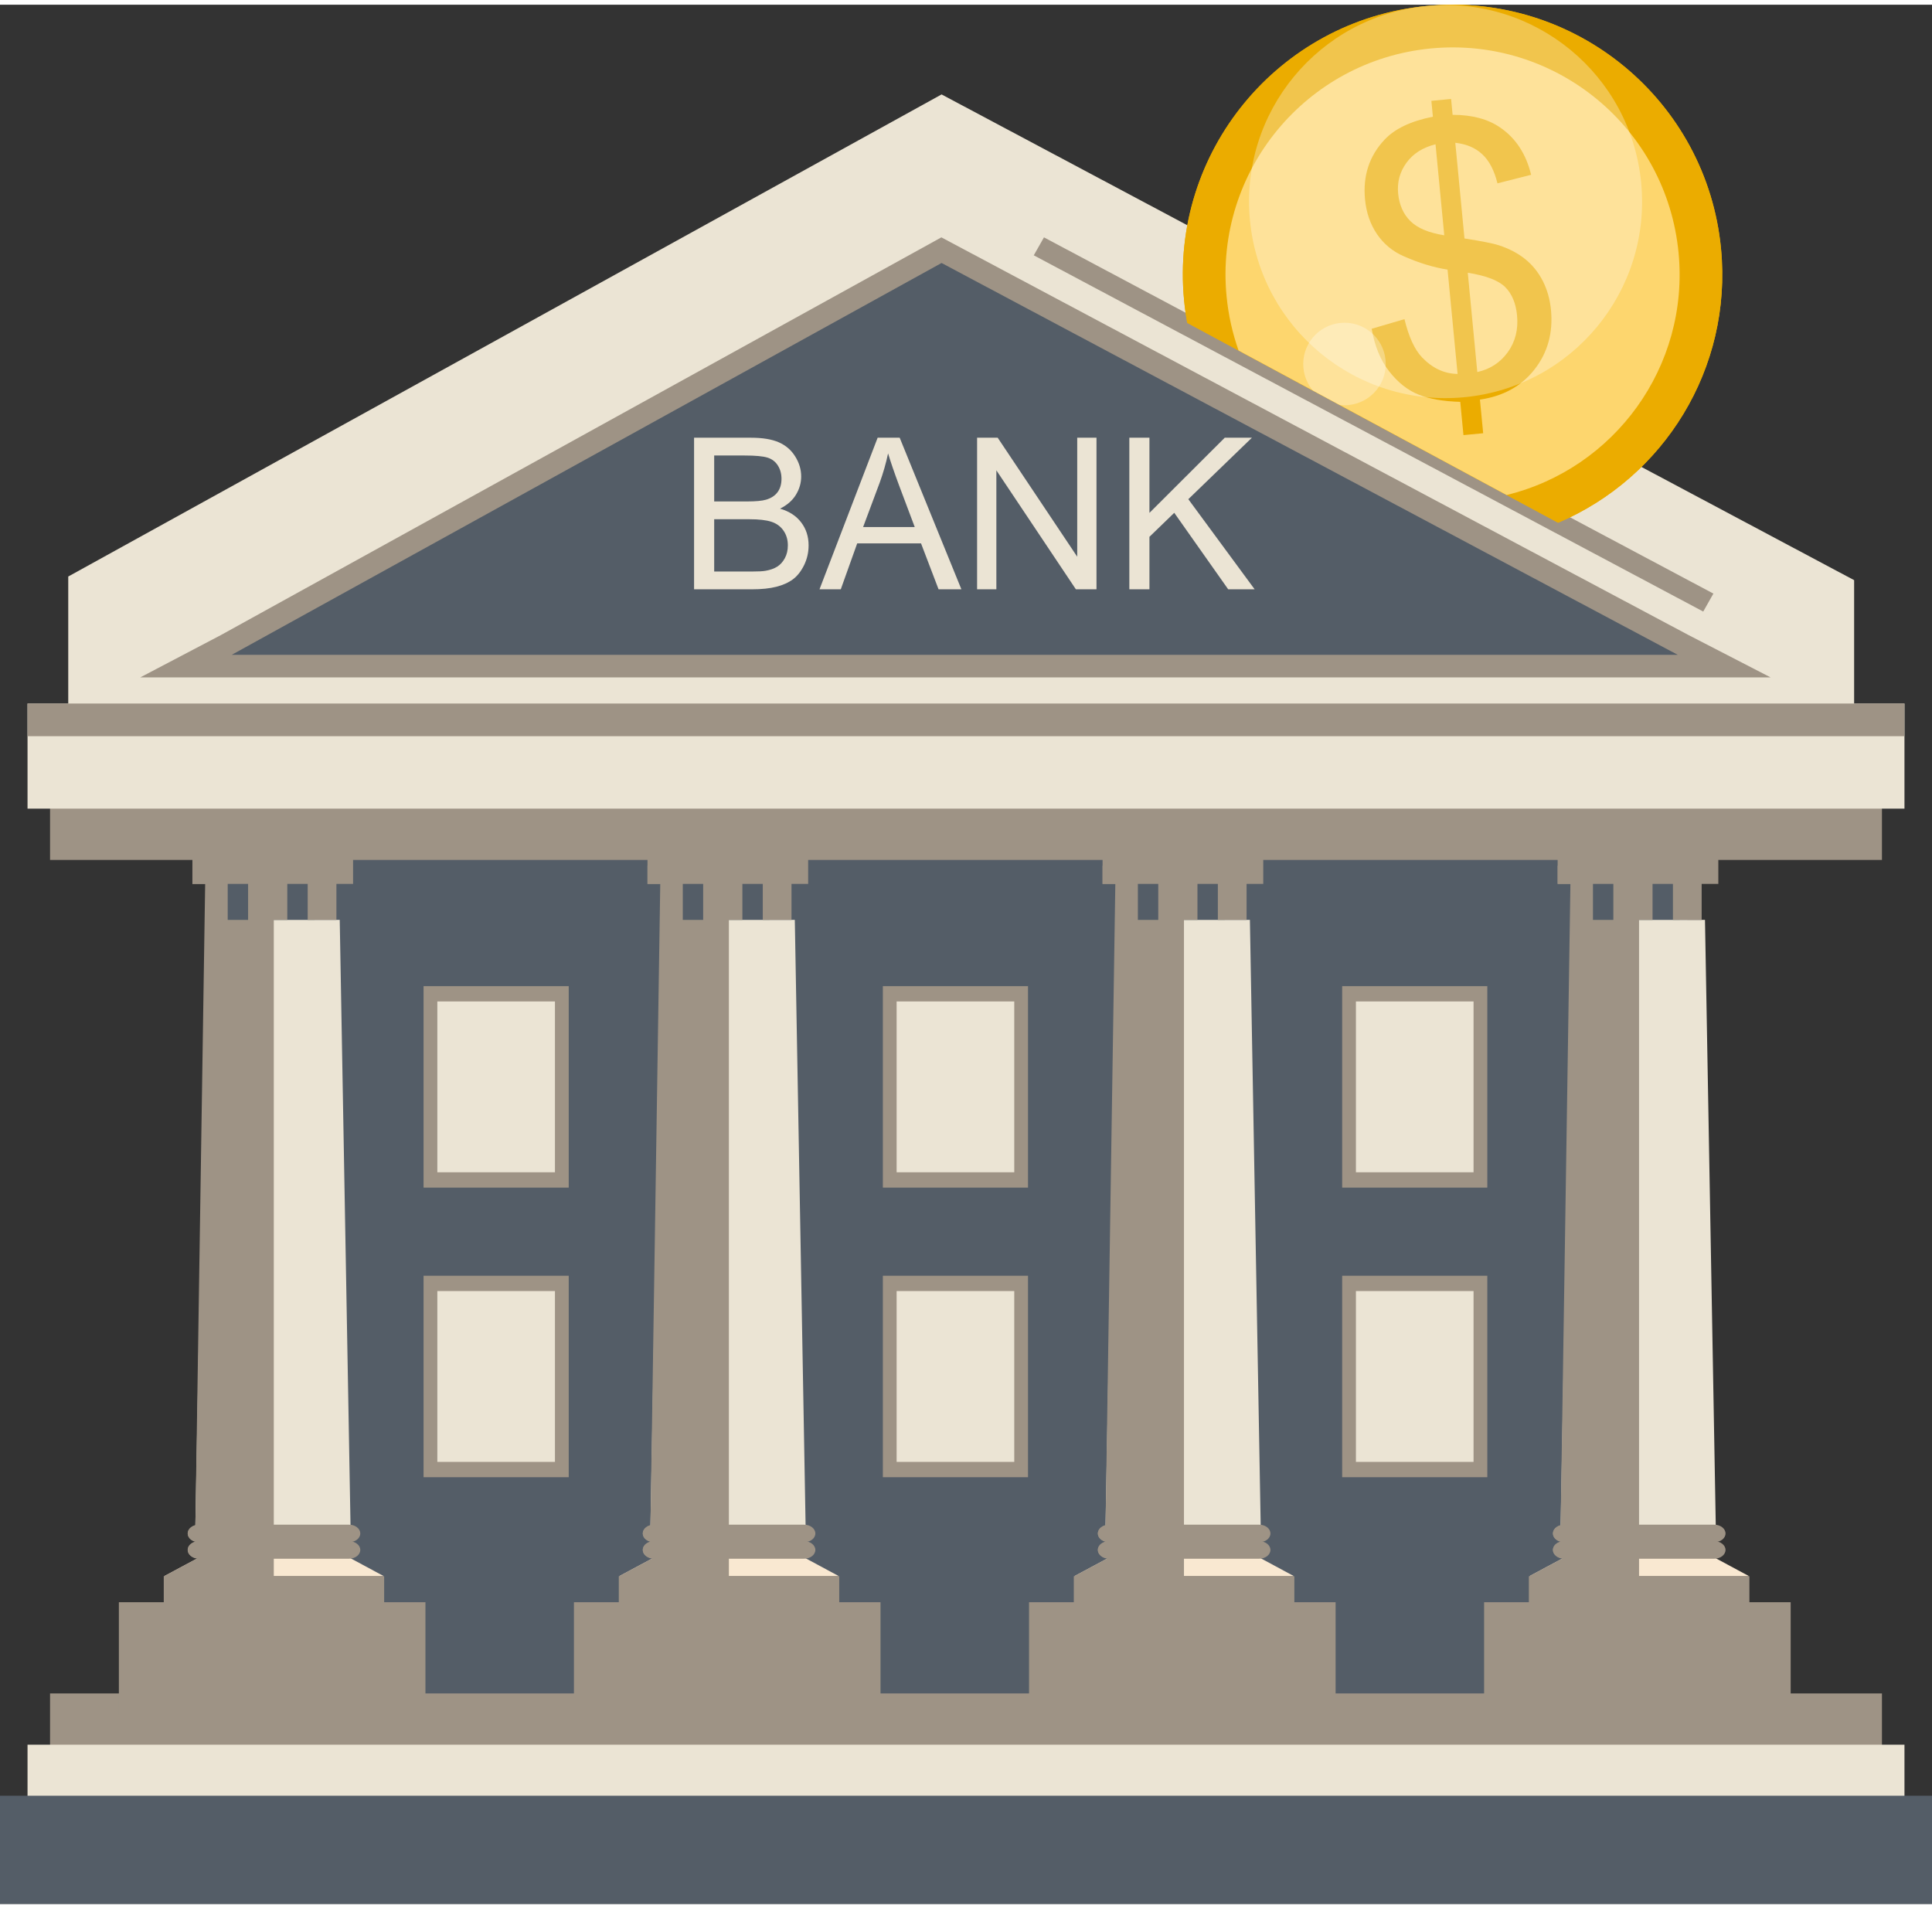 <svg xmlns="http://www.w3.org/2000/svg" width="164" height="162" viewBox="0 0 151931 149336" shape-rendering="geometricPrecision" text-rendering="geometricPrecision" image-rendering="optimizeQuality" fill-rule="evenodd" clip-rule="evenodd"><rect x="0" y="0" width="151931" height="149336" fill="#333333" stroke="none"/><defs><style>.fil0{fill:#545d67}.fil0,.fil2,.fil4{fill-rule:nonzero}.fil2{fill:#9e9385}.fil4{fill:#ebac00}.fil1{fill:#ebe4d4}.fil1,.fil3,.fil6{fill-rule:nonzero}.fil3{fill:#f9e8d1}.fil6{fill:#fff;fill-opacity:.302}</style></defs><g id="Layer_x0020_1"><path class="fil0" d="M129955 135883H20338V64001h109617z"/><path class="fil1" d="M5367 57518h140440V45247L74045 7054 5367 44962z"/><path class="fil2" d="M18219 52893h-7186l6330-3323 56666-31277 58744 31265 6465 3335h-7297z" id="_1569348471840"/><path class="fil0" d="M18219 51121l55825-30813 57897 30813z" id="_1569348472640"/><path class="fil2" d="M147995 67248H3936v-8068h144059z" id="_1569348471232"/><path class="fil1" d="M149766 63214H2165v-8265h147601z" id="_1569348472928"/><path class="fil2" d="M149766 57518H2165v-2569h147601z" id="_1569348471360"/><path class="fil2" d="M3936 132784h144059v8067H3936z" id="_1569348472448"/><path class="fil1" d="M2165 136817h147601v8267H2165z" id="_1569348474976"/><path class="fil0" d="M0 140830h151931v8506H0z" id="_1569348474176"/><g id="_1569348473888"><path class="fil0" d="M25326 74070h-7761v-5654h7761z"/><path class="fil1" d="M16254 71967l-896 47858h12211l-853-47864z"/><path class="fil2" d="M27304 122816l2906 764v7538H12881v-7538l2895-749z"/><path class="fil3" d="M30153 123549l-2849-1533-11528 13-2836 1520z"/><path class="fil2" d="M22593 71963h-2255v-3657h2255zm3862 0h-2258v-3657h2258z"/><path class="fil2" d="M27766 69132H15131v-2253h12635zm566 52370c0 380-395 691-885 691H15645c-490 0-885-311-885-691 0-379 395-687 885-687h11802c490 0 885 308 885 687z"/><path class="fil2" d="M28332 120209c0 379-395 687-885 687H15645c-490 0-885-308-885-687 0-381 395-691 885-691h11802c490 0 885 310 885 691z"/><path class="fil2" d="M15365 119564c-350 91-605 340-605 645 0 306 263 559 620 647-357 87-620 339-620 646 0 343 329 617 752 668l-2572 1379h61l-120 31v7538h8650V67701h-6400v1431h1003l-769 50432z"/><path class="fil0" d="M19510 71963h-1603v-2831h1603z"/><path class="fil2" d="M33457 134499H9348v-8885h24109z"/></g><g id="_1569348478464"><path class="fil0" d="M61113 74070h-7761v-5654h7761z"/><path class="fil1" d="M52041 71967l-896 47858h12211l-853-47864z"/><path class="fil2" d="M63091 122816l2907 764v7538H48669v-7538l2893-749z"/><path class="fil3" d="M65939 123549l-2848-1533-11529 13-2835 1520z"/><path class="fil2" d="M58380 71963h-2255v-3657h2255zm3863 0h-2259v-3657h2259z"/><path class="fil2" d="M63553 69132H50918v-2253h12635zm566 52370c0 380-396 691-884 691H51432c-489 0-885-311-885-691 0-379 396-687 885-687h11803c488 0 884 308 884 687z"/><path class="fil2" d="M64119 120209c0 379-396 687-884 687H51432c-489 0-885-308-885-687 0-381 396-691 885-691h11803c488 0 884 310 884 691z"/><path class="fil2" d="M51152 119564c-349 91-605 340-605 645 0 306 263 559 620 647-357 87-620 339-620 646 0 343 329 617 752 668l-2572 1379h62l-120 31v7538h8649V67701h-6400v1431h1004l-770 50432z"/><path class="fil0" d="M55297 71963h-1603v-2831h1603z"/><path class="fil2" d="M69244 134499H45135v-8885h24109z"/></g><g id="_1569348485344"><path class="fil0" d="M96901 74070h-7762v-5654h7762z"/><path class="fil1" d="M87829 71967l-896 47858h12211l-853-47864z"/><path class="fil2" d="M98879 122816l2907 764v7538H84456v-7538l2894-749z"/><path class="fil3" d="M101727 123549l-2848-1533-11529 13-2834 1520z"/><path class="fil2" d="M94167 71963h-2255v-3657h2255zm3863 0h-2259v-3657h2259z"/><path class="fil2" d="M99341 69132H86705v-2253h12636zm565 52370c0 380-394 691-885 691H87219c-489 0-885-311-885-691 0-379 396-687 885-687h11802c491 0 885 308 885 687z"/><path class="fil2" d="M99906 120209c0 379-394 687-885 687H87219c-489 0-885-308-885-687 0-381 396-691 885-691h11802c491 0 885 310 885 691z"/><path class="fil2" d="M86939 119564c-348 91-605 340-605 645 0 306 264 559 620 647-356 87-620 339-620 646 0 343 329 617 752 668l-2570 1379h60l-120 31v7538h8650V67701h-6401v1431h1003l-769 50432z"/><path class="fil0" d="M91085 71963h-1604v-2831h1604z"/><path class="fil2" d="M105031 134499H80923v-8885h24108z"/></g><g id="_1569348488096"><path class="fil0" d="M132687 74070h-7761v-5654h7761z"/><path class="fil1" d="M123616 71967l-895 47858h12210l-853-47864z"/><path class="fil2" d="M134666 122816l2906 764v7538h-17329v-7538l2894-749z"/><path class="fil3" d="M137514 123549l-2848-1533-11529 13-2835 1520z"/><path class="fil2" d="M129955 71963h-2255v-3657h2255zm3862 0h-2259v-3657h2259z"/><path class="fil2" d="M135128 69132h-12636v-2253h12636zm566 52370c0 380-396 691-886 691h-11802c-489 0-885-311-885-691 0-379 396-687 885-687h11802c490 0 886 308 886 687z"/><path class="fil2" d="M135694 120209c0 379-396 687-886 687h-11802c-489 0-885-308-885-687 0-381 396-691 885-691h11802c490 0 886 310 886 691z"/><path class="fil2" d="M122726 119564c-349 91-605 340-605 645 0 306 263 559 620 647-357 87-620 339-620 646 0 343 330 617 752 668l-2571 1379h61l-120 31v7538h8650V67701h-6401v1431h1004l-770 50432z"/><path class="fil0" d="M126872 71963h-1604v-2831h1604z"/><path class="fil2" d="M140817 134499h-24108v-8885h24108z"/></g><g id="_1569348492160"><path class="fil2" d="M44724 93013H33309V77171h11415z"/><path class="fil1" d="M43641 91807h-9249V78375h9249z"/></g><g id="_1569348495552"><path class="fil2" d="M44724 115784H33309V99943h11415z"/><path class="fil1" d="M43641 114580h-9249v-13432h9249z"/></g><g id="_1569348494304"><path class="fil2" d="M80842 93013H69428V77171h11414z"/><path class="fil1" d="M79761 91807h-9251V78375h9251z"/></g><g id="_1569348496640"><path class="fil2" d="M80842 115784H69428V99943h11414z"/><path class="fil1" d="M79761 114580h-9251v-13432h9251z"/></g><g id="_1569348496448"><path class="fil2" d="M116961 93013h-11414V77171h11414z"/><path class="fil1" d="M115879 91807h-9250V78375h9250z"/></g><g id="_1569348497152"><path class="fil2" d="M116961 115784h-11414V99943h11414z"/><path class="fil1" d="M115879 114580h-9250v-13432h9250z"/></g><g id="_1569348499520"><path class="fil1" d="M54581 45967V34048h4473c910 0 1639 119 2192 361 549 241 979 613 1290 1115 313 500 468 1024 468 1573 0 508-138 988-413 1437-274 450-691 813-1248 1091 721 211 1276 571 1661 1082 389 507 583 1109 583 1803 0 560-119 1079-355 1559s-527 849-874 1110c-347 258-782 455-1304 588-524 134-1165 200-1925 200h-4548zm1582-6908h2577c699 0 1202-48 1504-139 402-119 705-319 907-596 203-278 305-625 305-1044 0-396-94-746-285-1045-189-303-461-511-813-622-353-111-957-167-1812-167h-2383v3613zm0 5510h2968c511 0 869-20 1077-59 360-63 666-171 910-324s444-375 602-666 236-627 236-1007c0-447-114-832-344-1163-228-330-544-560-949-693-402-133-985-200-1742-200h-2758v4112z"/><path id="1" class="fil1" d="M64445 45967l4572-11919h1734l4852 11919h-1795l-1379-3612h-5019l-1292 3612h-1673zm3429-4894h4061l-1243-3304c-374-1005-657-1834-854-2489-164 777-383 1540-657 2294l-1307 3499z"/><path id="2" class="fil1" d="M76838 45967V34048h1620l6254 9356v-9356h1515v11919h-1621l-6253-9355v9355z"/><path id="3" class="fil1" d="M88810 45967V34048h1581v5910l5921-5910h2136l-5000 4833 5216 7086h-2080l-4242-6015-1951 1887v4128z"/></g><path class="fil2" d="M133941 47717L81295 19705l802-1412 52643 28011z" id="_1569348497888"/><path class="fil4" d="M135340 19184c906 9441-4523 18028-12812 21549L93364 25017c-106-585-190-1178-248-1779-1118-11660 7427-22020 19087-23139 11659-1120 22017 7426 23137 19085z" id="_1569348499168"/><path class="fil4" d="M135340 19184c906 9441-4523 18028-12812 21549L93364 25017c-106-585-190-1178-248-1779-1118-11660 7427-22020 19087-23139 11659-1120 22017 7426 23137 19085z" id="_1569348499584"/><path d="M132001 19505c860 8945-5039 16979-13521 19047L97402 27193c-479-1352-803-2783-946-4276-942-9815 6250-18536 16067-19478 9815-943 18536 6250 19478 16066z" fill="#fdd66e" fill-rule="nonzero" id="_1569348500448"/><path class="fil4" d="M115085 33842l-251-2614c-1324-38-2416-229-3277-571-860-342-1632-958-2319-1836-686-884-1139-1994-1369-3341l2577-756c339 1392 797 2392 1377 3001 825 860 1760 1295 2800 1305l-788-8201c-1105-174-2248-524-3432-1046-879-380-1583-962-2114-1741-532-783-845-1692-945-2737-178-1856 338-3424 1546-4703 806-856 2073-1457 3791-1796l-119-1247 1551-148 120 1247c1530-1 2777 334 3738 996 1230 842 2042 2083 2435 3719l-2645 672c-254-1019-653-1786-1198-2288-541-508-1247-805-2119-901l722 7523c1350 211 2245 390 2691 532 849 279 1552 651 2114 1117 566 460 1017 1031 1364 1713 341 676 553 1430 633 2252 173 1806-259 3366-1297 4689-1037 1318-2467 2104-4289 2368l254 2644-1551 148zm-2196-22868c-999 251-1766 733-2284 1452-523 715-742 1520-656 2420 86 892 406 1615 961 2167 555 551 1444 925 2666 1118l-687-7157zm3285 17908c1008-221 1806-742 2399-1562 589-816 833-1784 727-2892-92-951-398-1686-926-2220-528-528-1512-904-2949-1132l749 7806z" id="_1569348500736"/><path class="fil6" d="M129061 14004c816 8496-5410 16044-13904 16859-8497 816-16045-5410-16861-13905-815-8496 5410-16044 13907-16859 8495-816 16043 5409 16858 13905z" id="_1569348501312"/><path class="fil6" d="M108959 27941c172 1784-1135 3369-2919 3540-236 23-468 19-694-7l-2096-1130c-412-487-685-1100-750-1783-172-1783 1136-3368 2919-3540 1785-171 3368 1136 3540 2920z" id="_1569348500512"/></g></svg>